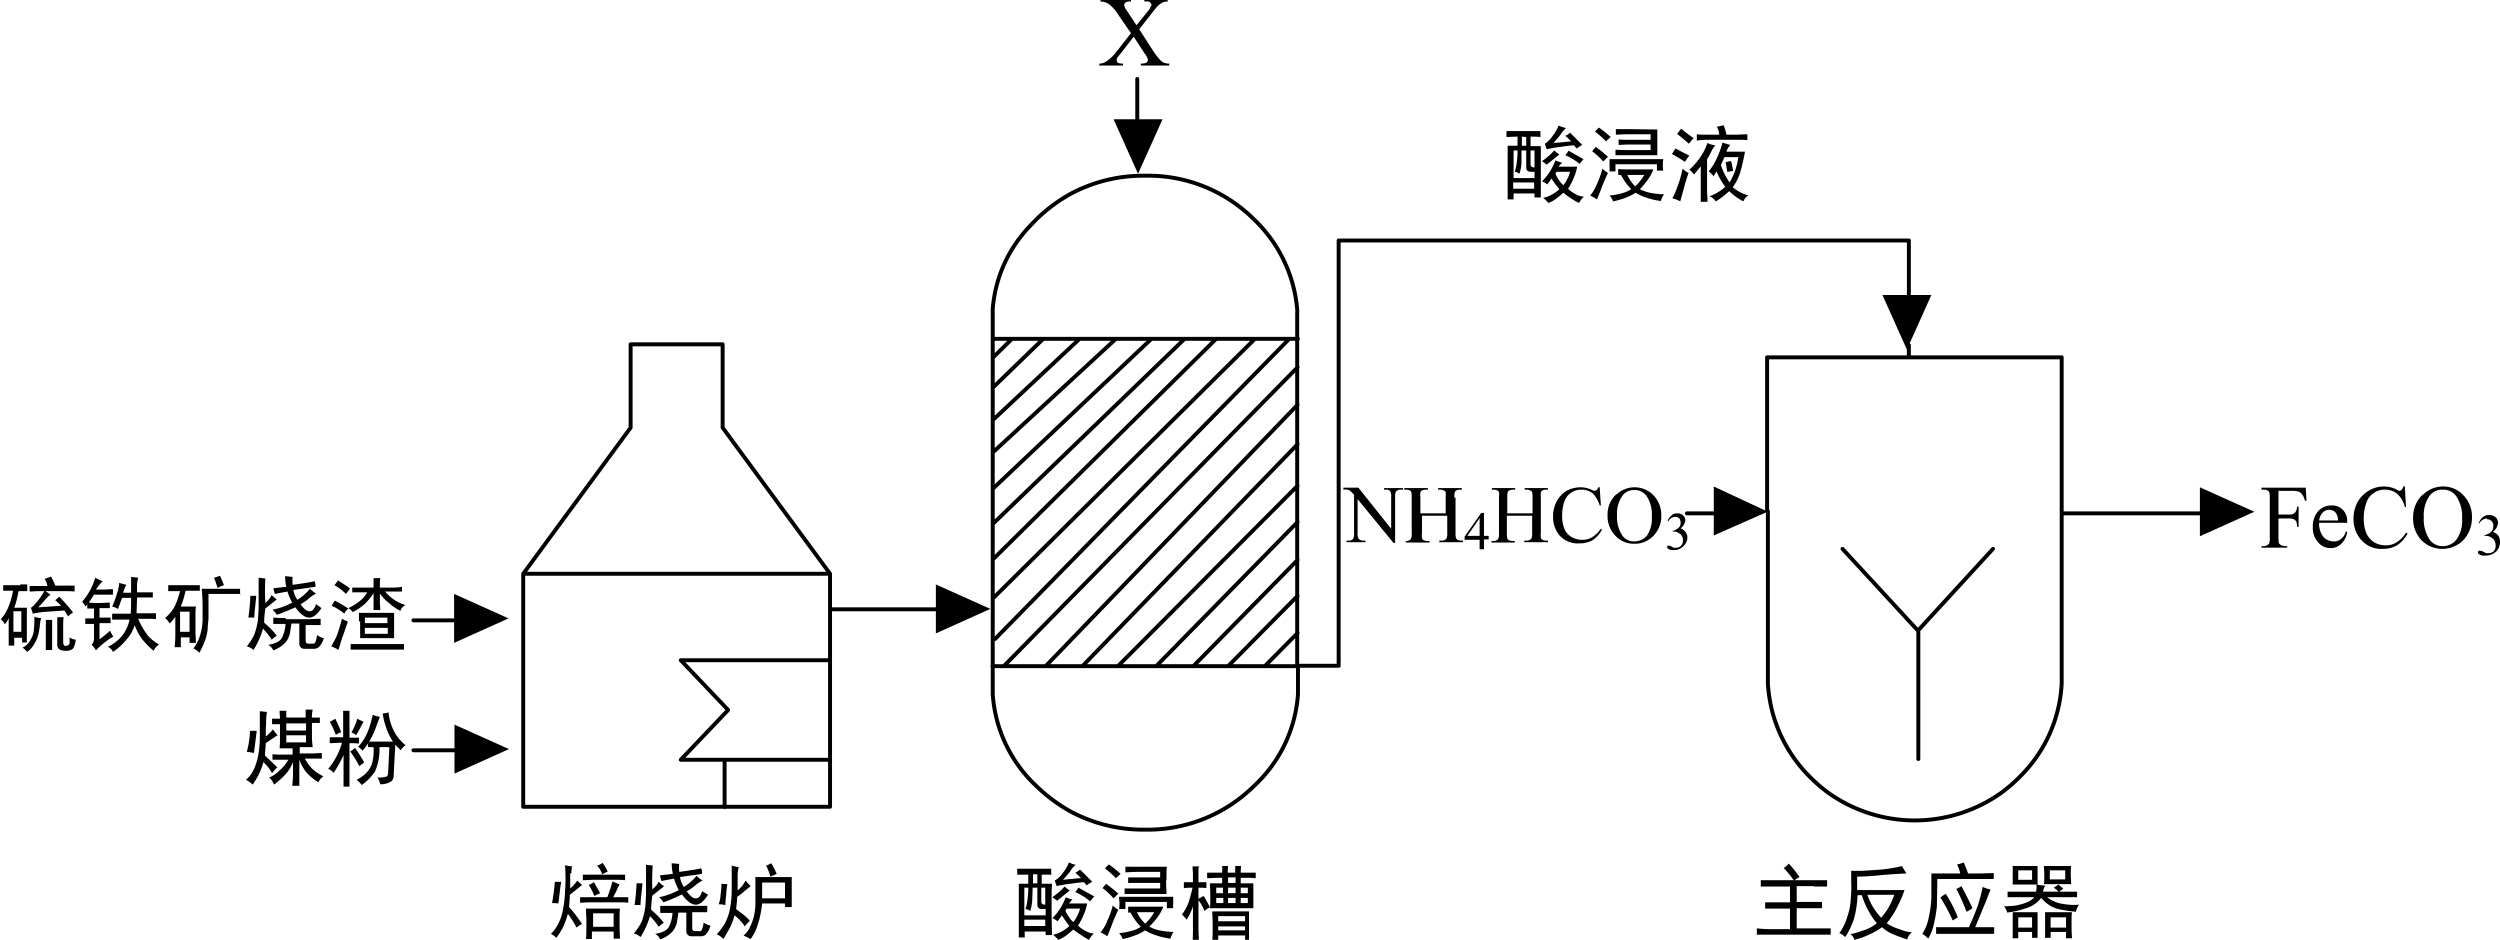 <svg xmlns="http://www.w3.org/2000/svg" viewBox="0 0 316.55 119"><defs><style>.cls-1{fill:none;stroke:#000;stroke-linecap:round;stroke-linejoin:round;stroke-width:0.5px;}</style></defs><g id="图层_2" data-name="图层 2"><g id="图层_1-2" data-name="图层 1"><g id="Layer0_3_FILL" data-name="Layer0 3 FILL"><path d="M314.9,65.75a.77.77,0,0,1,.8.85,1.06,1.06,0,0,1-.1.5,1.38,1.38,0,0,1-.45.45,2.06,2.06,0,0,1-.55.2v.1h.1a1.42,1.42,0,0,1,.55.1,1.74,1.74,0,0,1,.45.3,1.29,1.29,0,0,1,.2.3,1.42,1.42,0,0,1,.1.55,1,1,0,0,1-.25.7,1,1,0,0,1-.65.25h-.3a1.26,1.26,0,0,0-.3-.15,1.53,1.53,0,0,1-.25-.15h-.2a.3.3,0,0,0-.2,0,.28.28,0,0,0-.1.2c0,.1.07.18.2.25a1,1,0,0,0,.65.15,2,2,0,0,0,1.55-.6,1.77,1.77,0,0,0,.4-1.15,1.35,1.35,0,0,0-.2-.75,1.39,1.39,0,0,0-.7-.5,1.66,1.66,0,0,0,.65-1.15,1.1,1.1,0,0,0-.2-.6,1.28,1.28,0,0,0-1.75-.1,1.86,1.86,0,0,0-.5.75l.1,0a1.14,1.14,0,0,1,.95-.6m-17.7.4a2,2,0,0,0-.55-1.5,1.88,1.88,0,0,0-1.4-.55,2.2,2.2,0,0,0-1.7.7,2.87,2.87,0,0,0-.7,2,2.73,2.73,0,0,0,.7,2,2,2,0,0,0,1.55.7,1.82,1.82,0,0,0,1.4-.6,2.56,2.56,0,0,0,.7-1.4l-.15-.15a1.77,1.77,0,0,1-.65,1,1.26,1.26,0,0,1-.85.3A1.81,1.81,0,0,1,294.2,68a2.67,2.67,0,0,1-.55-1.8h3.55m-3.55-.3a1.79,1.79,0,0,1,.45-1,1.11,1.11,0,0,1,.8-.35,1.33,1.33,0,0,1,.6.15,1,1,0,0,1,.4.5,2,2,0,0,1,.15.7h-2.4M306.8,62.6a3.85,3.85,0,0,0-1.25,2.95,4,4,0,0,0,1.05,2.85,3.74,3.74,0,0,0,5.3,0A4.14,4.14,0,0,0,313,65.5a3.82,3.82,0,0,0-1.05-2.75,3.41,3.41,0,0,0-2.55-1.15,3.55,3.55,0,0,0-2.55,1m2.45-.6a2,2,0,0,1,1.65.75,4.57,4.57,0,0,1,.8,2.9,4.12,4.12,0,0,1-.7,2.65,2.17,2.17,0,0,1-1.75.85,2,2,0,0,1-1.65-.8,4.69,4.69,0,0,1-.75-2.85,4.35,4.35,0,0,1,.75-2.75,2,2,0,0,1,1.65-.75m-5.8.5a3.19,3.19,0,0,1,1,1.7h.15l-.15-2.6h-.2a.73.73,0,0,1-.2.4.43.43,0,0,1-.3.15.58.58,0,0,1-.3-.15,3.59,3.59,0,0,0-1.65-.4,3.64,3.64,0,0,0-1.95.55,3.91,3.91,0,0,0-1.4,1.45,4.46,4.46,0,0,0-.5,2.1,4,4,0,0,0,.8,2.45,3.39,3.39,0,0,0,2.9,1.35,3.44,3.44,0,0,0,1.8-.45,4,4,0,0,0,1.35-1.5l-.2-.1a3.67,3.67,0,0,1-1.25,1.25,2.41,2.41,0,0,1-1.3.35,2.76,2.76,0,0,1-1.5-.4,2.6,2.6,0,0,1-1-1.2,4.68,4.68,0,0,1-.3-1.75,5.62,5.62,0,0,1,.35-2.1,2.32,2.32,0,0,1,.95-1.2,2.35,2.35,0,0,1,1.35-.4,2.48,2.48,0,0,1,1.55.5m-17.15-.7V62h.25a1.06,1.06,0,0,1,.5.1.47.47,0,0,1,.25.25,3.88,3.88,0,0,1,.05.75V68a2,2,0,0,1-.1.85.87.87,0,0,1-.7.3h-.25v.2h3.25v-.2h-.3a1,1,0,0,1-.5-.15.47.47,0,0,1-.25-.25,3.45,3.45,0,0,1-.05-.75V65.65h1.35a1.33,1.33,0,0,1,.6.1.72.72,0,0,1,.3.3,1.49,1.49,0,0,1,.1.65h.2V64.15h-.2a1.09,1.09,0,0,1-.3.8,1,1,0,0,1-.7.2h-1.35v-3h1.65a2.93,2.93,0,0,1,.9.1,1.06,1.06,0,0,1,.45.35,2.33,2.33,0,0,1,.35.8h.2l-.1-1.65h-5.6M32.5,92.55a6.7,6.7,0,0,0-.85,0,11.09,11.09,0,0,1-.4,2.65,5.63,5.63,0,0,1,.9.15c.07-.47.18-1.38.35-2.75m10,.45a7.61,7.61,0,0,1,.7-.35A17.26,17.26,0,0,0,42.45,91a6.23,6.23,0,0,1-.7.4A9,9,0,0,1,42.5,93m-7.35.1q-.3-.34-.6-.75a3.84,3.84,0,0,1-.9.9c0-.5,0-1,.05-1.65a8.13,8.13,0,0,1,.1-1.45l-.9-.1v3.2a12.41,12.41,0,0,1-.2,2.35,7.66,7.66,0,0,1-.55,1.8,4.31,4.31,0,0,1-1,1.35,3.4,3.4,0,0,1,.85.6,14.25,14.25,0,0,0,.75-1.25,9.56,9.56,0,0,0,.6-1.6,5.3,5.3,0,0,1,1.1,1.4,7.64,7.64,0,0,1,.65-.75c-.43-.43-1-.93-1.55-1.5,0-.33.07-.85.1-1.55.67-.47,1.17-.8,1.5-1M36.25,90H35.4c0,.33.05.67.05,1-.33,0-.65,0-1,0v.7c.33,0,.65,0,1,0v1.6c0,.53,0,1-.05,1.45h1.65v.8h-1.2c-.47,0-.92,0-1.35-.05v.7h2a4.67,4.67,0,0,1-1.1,1.35,3.92,3.92,0,0,1-1.3.9,2.36,2.36,0,0,1,.6.9,10.84,10.84,0,0,0,1.45-1.3,5.23,5.23,0,0,0,.95-1.55V97.8a12.45,12.45,0,0,1-.1,1.7h.9V96.2a6.17,6.17,0,0,0,.85,1.55,7.06,7.06,0,0,0,1.55,1.3,2.14,2.14,0,0,1,.65-.75,6.08,6.08,0,0,1-1.35-.9,5.23,5.23,0,0,1-1-1.35h2.15v-.7c-.4,0-.9.05-1.5.05h-1.3v-.8H39.6a9.17,9.17,0,0,1-.1-1.45v-1.6a8.65,8.65,0,0,1,1,0v-.7a9.68,9.68,0,0,1-1,0,3.37,3.37,0,0,1,.1-1h-.9v1H36.25V90m2.5,1.6v.9h-2.5v-.9h2.5m0,1.5V94h-2.5v-.9h2.5m6.7,1.1V93.4c-.53,0-.93,0-1.2,0v-3.4h-.8c0,.53,0,.88,0,1v2.35h-.35c-.4,0-.85,0-1.35,0v.75c.5,0,1-.05,1.35-.05h.2a8.61,8.61,0,0,1-.65,1.65,8,8,0,0,1-1.1,1.65,1.88,1.88,0,0,1,.7.5,14.58,14.58,0,0,0,1.25-2.25V98.2c0,.2,0,.67,0,1.4h.75V94.1c.3,0,.7,0,1.2.05m.65,2.35c-.37-.63-.75-1.23-1.15-1.8a2.77,2.77,0,0,1-.6.45A15.11,15.11,0,0,1,45.5,97l.6-.45m-1.6-3.8a1.87,1.87,0,0,1,.6.35l.5-.9a5.28,5.28,0,0,1,.45-.8,8.5,8.5,0,0,1-.8-.4,9,9,0,0,1-.75,1.75m3.55-2a2.53,2.53,0,0,1-.85-.25c-.13.57-.27,1.07-.4,1.5a7.64,7.64,0,0,1-.6,1.4,5.45,5.45,0,0,1-.85,1.15,2.74,2.74,0,0,1,.55.5,7.85,7.85,0,0,0,.7-.9v.45h.7a6.1,6.1,0,0,1-.25,2.25,3.68,3.68,0,0,1-.85,1.2,6.17,6.17,0,0,1-1.05.7,2.83,2.83,0,0,1,.65.65,6.46,6.46,0,0,0,1.7-1.75,7.08,7.08,0,0,0,.55-3.05H49.3l-.15,3.15q0,.56-.3.6a3.37,3.37,0,0,1-1.05.1,2.73,2.73,0,0,1,.35.85,2.43,2.43,0,0,0,1.45-.4,1.17,1.17,0,0,0,.25-.85l.2-3.75.7.7a2.13,2.13,0,0,1,.6-.65A5.38,5.38,0,0,1,49.8,92.4a6.49,6.49,0,0,1-.6-2.2,3.3,3.3,0,0,1-.75.15,10.3,10.3,0,0,0,.45,1.8,7.72,7.72,0,0,0,.85,1.75h-3a10.31,10.31,0,0,0,.85-1.8c.2-.57.37-1,.5-1.35m9.45,1v6.2l6.9-3.1-6.9-3.1m34.55,20.2a5.11,5.11,0,0,1-.75-.05,9.43,9.43,0,0,1-.1,1.3,4.28,4.28,0,0,1-.25,1.3,3.71,3.71,0,0,1,.85.1,9.43,9.43,0,0,1,.1-1.3,10.64,10.64,0,0,1,.15-1.35m1.45-2.15a5.11,5.11,0,0,1-.9-.2q0,1.7,0,3a12.88,12.88,0,0,1-.2,2.35,6.81,6.81,0,0,1-.6,1.85,7.17,7.17,0,0,1-1.1,1.5,2.47,2.47,0,0,1,.85.6l.75-1.3A6.92,6.92,0,0,0,93,115.9a4.49,4.49,0,0,1,.75.7,3.37,3.37,0,0,1,.55.7,4.55,4.55,0,0,1,.65-.7,6.16,6.16,0,0,0-.9-.85l-.85-.65c.07-.5.12-1,.15-1.55a6.32,6.32,0,0,0,.9-.7l.8-.65c-.2-.2-.42-.43-.65-.7a4,4,0,0,1-1,1.25c0-.53,0-1.08,0-1.65a4.83,4.83,0,0,1,.15-1.35m4,1.25.8-.35c-.23-.5-.47-1-.7-1.35a2.56,2.56,0,0,1-.65.3,6.78,6.78,0,0,1,.55,1.4m2.7,3.9c0-.33,0-.7,0-1.1v-1.2c0-.5,0-1,0-1.55h-4.6c0,.63,0,1.25,0,1.85s0,1.13,0,1.6-.08.88-.15,1.35a7,7,0,0,1-.5,1.45,2.91,2.91,0,0,1-.85,1.15q.55.26.9.45a7.38,7.38,0,0,0,.7-1.25c.13-.37.27-.78.4-1.25a13.82,13.82,0,0,0,.35-2h2.9v.45h.85m-3.75-1.1v-2h2.9v2H96.5m-25.45-2.1a6.22,6.22,0,0,1-.8,0,23.13,23.13,0,0,1-.35,2.7c.23,0,.5,0,.8.05.07-.53.13-1.08.2-1.65s.12-.88.15-1m1.3-1.2a3.36,3.36,0,0,1,.1-.85,3.62,3.62,0,0,1-.9-.15c.07,1.17.08,2.23,0,3.2a14.1,14.1,0,0,1-.25,2.35,6.58,6.58,0,0,1-.55,1.75,4.92,4.92,0,0,1-1,1.4,2.54,2.54,0,0,1,.7.5,13.61,13.61,0,0,0,.8-1.25,10.41,10.41,0,0,0,.65-1.8,12.23,12.23,0,0,1,1.1,1.75,2.75,2.75,0,0,1,.7-.45,16.64,16.64,0,0,0-1.65-2.15c.07-.7.1-1.22.1-1.55.73-.57,1.25-1,1.55-1.25a6.91,6.91,0,0,1-.6-.55,4.88,4.88,0,0,1-.9,1c0-1,0-1.63,0-1.9m6.3,8.3c0-.37-.05-1-.05-2s0-1.58.05-1.85h-4.3c0,.5.05,1.13.05,1.9s0,1.42-.05,1.95h.75v-.95h2.75v.9h.8m-3.55-3.2h2.75v1.7H75.1v-1.7m.15-2.2a5.18,5.18,0,0,1,.75-.35l-.8-1.4a2.46,2.46,0,0,1-.65.35,7,7,0,0,1,.7,1.4m.35-3.85a3,3,0,0,1,.65,1.1l.7-.35a8.86,8.86,0,0,0-.65-1.1,1.71,1.71,0,0,1-.7.35m3.55,1.15c-.4,0-.85,0-1.35,0H75.25c-.5,0-1,0-1.45,0v.7c.53,0,1-.05,1.45-.05H77.7c.57,0,1,0,1.45.05v-.7m-.7,1.25-.9-.4a16.34,16.34,0,0,1-.65,2H74.75c-.5,0-.93,0-1.3,0v.7c.37,0,.78-.05,1.25-.05H78c.5,0,1,0,1.55.05v-.7c-.5,0-1,0-1.55,0h-.35l.5-1a1.31,1.31,0,0,1,.3-.55m5.15,2.75v.8h1.55a4.45,4.45,0,0,1-.4,1.65q-.3.75-1.8,1a1.44,1.44,0,0,1,.65.7,4.12,4.12,0,0,0,1.55-1,2.78,2.78,0,0,0,.55-1.1c.07-.4.13-.83.2-1.3h1v2.35a.63.63,0,0,0,.7.65h1.15a1,1,0,0,0,.6-.2,2.46,2.46,0,0,0,.6-1.15,1.86,1.86,0,0,1-.85-.4c-.1.73-.25,1.1-.45,1.1h-.6c-.27,0-.4-.1-.4-.4v-2h1.9v-.8c-.43,0-.93,0-1.5,0h-2.9c-.57,0-1.08,0-1.55,0m-2.25-2.85a6.9,6.9,0,0,0-.75,0,26.31,26.31,0,0,1-.25,2.75,6.9,6.9,0,0,1,.75,0c0-.47.12-1.38.25-2.75m2.7.35a5.72,5.72,0,0,1-.65-.55,3,3,0,0,1-.8.95,23.75,23.75,0,0,1,.05-3l-.85-.1v3a23.68,23.68,0,0,1-.1,2.4,8.77,8.77,0,0,1-.45,1.8,7.33,7.33,0,0,1-1,1.5,1.86,1.86,0,0,1,.85.45A10.32,10.32,0,0,0,82.3,116a8,8,0,0,1,1.1,1.35,3.05,3.05,0,0,1,.65-.5,10.29,10.29,0,0,0-1.6-1.65q0-.8.15-1.8l1.45-1.15m2-2.85-1-.1q0,.65.15,1.35c-.63.07-1.18.13-1.65.2l.2.7,1.6-.3a6.81,6.81,0,0,0,.6,1.45,8.54,8.54,0,0,1-2.5.9,2.18,2.18,0,0,1,.55.65c.6-.2,1.38-.52,2.35-1,.63.87,1.22,1.3,1.75,1.3s1-.42,1.55-1.25a7.34,7.34,0,0,0-.75-.45c-.17.6-.43.9-.8.9s-.72-.3-1.15-.9a5.63,5.63,0,0,0,1.15-.8,4.3,4.3,0,0,1,.85-.55,4.92,4.92,0,0,1-.75-.6,6.6,6.6,0,0,1-1.6,1.4,3,3,0,0,1-.5-1.25l2.8-.4a2.11,2.11,0,0,0-.1-.7c-.6.13-1.53.28-2.8.45a6.13,6.13,0,0,1,0-1.05M19.75,78.4v-.75c-.37,0-.77,0-1.2,0H17.3c0-.7.05-1.37.05-2,1,0,1.63,0,2,0V75c-.37,0-1,0-2,0V74a4.36,4.36,0,0,1,.15-.85l-.9-.1v2h-1a3.76,3.76,0,0,1,.4-1c-.3-.07-.6-.15-.9-.25a6.21,6.21,0,0,1-.3,1.4,12.06,12.06,0,0,1-.6,1.6,3.09,3.09,0,0,1,.75.3l.5-1.4H16.6c0,.67,0,1.33-.05,2H14.2v.75c.43,0,1.17,0,2.2,0a4.79,4.79,0,0,1-.9,2,5.09,5.09,0,0,1-1.85,1.45,1.22,1.22,0,0,1,.65.65A7.68,7.68,0,0,0,16,81a4.74,4.74,0,0,0,1.05-1.85,7.22,7.22,0,0,0,.85,1.65,9.71,9.71,0,0,0,1.55,1.6,1.86,1.86,0,0,1,.7-.8,4.87,4.87,0,0,1-1.4-1.1,8.7,8.7,0,0,1-1.25-2.15h1.05c.43,0,.83,0,1.2.05M6.6,78.5H5.8a5.11,5.11,0,0,1,0,.75V81c0,.33,0,.77,0,1.3h.8c0-.5,0-.93,0-1.3V79.5c0-.3,0-.63,0-1m1.45-.35h-.8c0,.43,0,.82,0,1.15v2.3a.72.72,0,0,0,.3.65,1.81,1.81,0,0,0,.8.15,1.3,1.3,0,0,0,.8-.2q.3-.2.45-1.2a1.59,1.59,0,0,1-.8-.3,4.3,4.3,0,0,1,0,.8.46.46,0,0,1-.3.25.45.45,0,0,1-.35,0C8,81.63,8,81.4,8,81V79.2c0-.23,0-.58.05-1M13,73.6a7.53,7.53,0,0,1-.95-.45,7.14,7.14,0,0,1-.65,1.6,9.06,9.06,0,0,1-1,1.45,5.86,5.86,0,0,1,.45.6l.2-.3v.55c.4,0,.68,0,.85,0v1.25c-.33,0-.7,0-1.1,0V79c.4,0,.77,0,1.1,0v2a1.25,1.25,0,0,1-.3.65,2.55,2.55,0,0,1,.55.7,8.42,8.42,0,0,1,1.1-1,9.91,9.91,0,0,1,1.1-.75,3,3,0,0,1-.4-.75,16,16,0,0,1-1.35,1.1V78.9c.47,0,.93,0,1.4,0V78.2c-.47,0-.93,0-1.4,0V77c.47,0,.9,0,1.3,0v-.7c-.4,0-.85.05-1.35.05s-.9,0-1.3-.05l.65-1H13.1c.3,0,.7,0,1.2,0V74.6c-.5,0-.9.05-1.2.05h-.95A5,5,0,0,1,13,73.6M2.85,82a3,3,0,0,1,.6.55,3.39,3.39,0,0,0,1-1.2,4.26,4.26,0,0,0,.45-1.2c.07-.37.12-.7.15-1a7,7,0,0,1,.15-.9,2.41,2.41,0,0,1-.85-.15,13.35,13.35,0,0,1-.1,2,3.33,3.33,0,0,1-.5,1.1,2,2,0,0,1-.9.8m.9-7.85v.75c.37,0,.77-.05,1.2-.05H5.6a7.84,7.84,0,0,1-.95,1.4c-.37.43-.62.67-.75.7a4.18,4.18,0,0,1,.25.75c.3-.07.7-.13,1.2-.2l2.8-.2a5.22,5.22,0,0,1,.45.75,4.54,4.54,0,0,1,.65-.5,23.19,23.19,0,0,0-1.75-2L7,76c.2.17.45.4.75.7l-2.9.2c.37-.4.67-.73.9-1a3.21,3.21,0,0,1,.65-.6l-.35-.25a1.17,1.17,0,0,0-.35-.2H8c.6,0,1.08,0,1.45.05v-.75c-.47,0-1,0-1.45,0h-1a7,7,0,0,0-.55-1.15l-.8.3A2,2,0,0,1,6,74.2H5c-.4,0-.8,0-1.2,0m-1.2-.1H1.4c-.37,0-.72,0-1,0v.7c.4,0,.82,0,1.25,0a9,9,0,0,1-.55,1.95,4.87,4.87,0,0,1-1,1.65,1.94,1.94,0,0,1,.5.65,2.23,2.23,0,0,0,.5-.8v3.5h.7v-1h1v.6H3.4c0-.53,0-1,0-1.3v-1.8c0-.37,0-.8,0-1.3H1.8a8.32,8.32,0,0,0,.35-1.15c.1-.43.17-.75.2-.95.37,0,.73,0,1.1,0V74c-.3,0-.6,0-.9,0M1.7,77.4h1V80H1.7V77.4m62.7.9-6.9-3.1v6.2l6.9-3.1M45.55,81.55c-.3,0-.68,0-1.15,0v.7c.47,0,.85,0,1.15,0H50c.23,0,.62,0,1.15,0v-.7c-.53,0-.92,0-1.15,0h-4.4m0-2.9V79.8c0,.27,0,.58,0,1H49.9c0-.47,0-.83,0-1.1v-1c0-.43,0-.8,0-1.1H45.45c0,.47,0,.83,0,1.1m.7-.5h2.9v.7H46.2v-.7m2.9,1.3v.75H46.2v-.75h2.9m1.8-5.2a5.63,5.63,0,0,1-1,.1h-1.8v-.3c0-.23,0-.53.05-.9h-.85c0,.43,0,.73,0,.9v.3H45.75c-.33,0-.72,0-1.15,0V75c.43,0,.8,0,1.1,0h.8a3.84,3.84,0,0,1-1,1.15A6.91,6.91,0,0,1,44.1,77a1.61,1.61,0,0,1,.55.5,6.62,6.62,0,0,0,1.5-1,6.88,6.88,0,0,0,1.15-1.4v1.15c0,.27,0,.6,0,1h.85c0-.43-.05-.77-.05-1v-1.1a5.63,5.63,0,0,0,1.15,1.2,6.34,6.34,0,0,0,1.45,1,1.33,1.33,0,0,1,.65-.75,4.46,4.46,0,0,1-1.5-.7,6.49,6.49,0,0,1-1.1-1h1.15c.3,0,.65,0,1,0v-.75m-7.35,6,.5-1.45a5.53,5.53,0,0,1-.75-.35c-.23.87-.43,1.53-.6,2s-.45.93-.75,1.5a3.79,3.79,0,0,1,.9.45c.13-.4.25-.78.35-1.15s.25-.7.35-1m-7.4-1.9c-.57,0-1.08,0-1.55-.05v.8h1.55a4.45,4.45,0,0,1-.4,1.65q-.3.75-1.8,1a1.44,1.44,0,0,1,.65.7,4.12,4.12,0,0,0,1.55-1,2.78,2.78,0,0,0,.55-1.1c.07-.4.13-.83.2-1.3h1V81.5a.63.63,0,0,0,.7.65h1.15a1,1,0,0,0,.6-.2A2.46,2.46,0,0,0,41,80.8a1.86,1.86,0,0,1-.85-.4c-.1.73-.25,1.1-.45,1.1h-.6c-.27,0-.4-.1-.4-.4V79.15h1.9v-.8c-.43,0-.93.05-1.5.05h-2.9m6.2-2.35a4.42,4.42,0,0,0-.4.65,7.44,7.44,0,0,1,1.6,1,1.94,1.94,0,0,1,.5-.65,17.53,17.53,0,0,0-1.7-1M40,75.15a4.92,4.92,0,0,1-.75-.6,6.6,6.6,0,0,1-1.6,1.4,3,3,0,0,1-.5-1.25l2.8-.4a2.11,2.11,0,0,0-.1-.7c-.6.13-1.53.28-2.8.45a6.13,6.13,0,0,1,0-1l-.95-.1q0,.64.15,1.35c-.63.07-1.18.13-1.65.2l.2.7,1.6-.3A6.81,6.81,0,0,0,37,76.3a8.54,8.54,0,0,1-2.5.9,2.18,2.18,0,0,1,.55.65c.6-.2,1.38-.52,2.35-.95.63.87,1.22,1.3,1.75,1.3S40.2,77.78,40.7,77A7.34,7.34,0,0,0,40,76.5c-.17.6-.43.9-.8.9s-.72-.3-1.15-.9a5.63,5.63,0,0,0,1.15-.8,4.3,4.3,0,0,1,.85-.55m4.25-.65q-.3-.25-1.5-1l-.45.6a6.2,6.2,0,0,1,1.45,1.1c.17-.2.33-.42.5-.65m-19,.3v-.75c-.5,0-.92,0-1.25,0h-1.6c-.33,0-.72,0-1.15,0v.75c.43,0,.93,0,1.5,0a11.65,11.65,0,0,1-.55,1.65,4.76,4.76,0,0,1-1.35,1.75,3.13,3.13,0,0,1,.6.7c.27-.3.5-.58.7-.85v2.4a12.86,12.86,0,0,1-.1,1.45h.8V80.7H24v.7h.8c0-.57-.05-1.05-.05-1.45v-1.9c0-.37,0-.78.05-1.25h-1.9a14.3,14.3,0,0,0,.6-2H24c.37,0,.78,0,1.25,0m-2.4,2.65H24V80H22.8V77.45m5.55-3.35a8.73,8.73,0,0,0-.5-1.2,5.07,5.07,0,0,1-.75.25c.17.43.32.87.45,1.3a4.58,4.58,0,0,1,.8-.35m5.25,2.15a23.75,23.75,0,0,1,0-3l-.85-.1v3a23.68,23.68,0,0,1-.1,2.4,8.77,8.77,0,0,1-.45,1.8,7.33,7.33,0,0,1-.95,1.5,1.86,1.86,0,0,1,.85.45A10.32,10.32,0,0,0,33.3,79.6,8,8,0,0,1,34.4,81a3.05,3.05,0,0,1,.65-.5,10.29,10.29,0,0,0-1.6-1.65q0-.8.15-1.8l1.45-1.15a5.72,5.72,0,0,1-.65-.55,3,3,0,0,1-.8,1m-3.2-1v-.8c-.67,0-1.15,0-1.45,0h-3.4c.07.9.1,1.62.1,2.15s0,1.12,0,1.85a7.26,7.26,0,0,1-.35,2,5.27,5.27,0,0,1-.8,1.55,3.47,3.47,0,0,1,.75.55A11.51,11.51,0,0,0,26,81a6.21,6.21,0,0,0,.3-1.4c0-.4.07-.82.1-1.25V75.2H29c.5,0,1,0,1.45,0m2,.25a6.9,6.9,0,0,0-.75,0,26.31,26.31,0,0,1-.25,2.75,6.9,6.9,0,0,1,.75,0c0-.47.12-1.38.25-2.75m217.3,39.55c-.4-.9-.87-1.83-1.4-2.8a2.46,2.46,0,0,1-.65.35,21.88,21.88,0,0,1,1.3,2.9,4.66,4.66,0,0,0,.75-.45m7.55,3v.75h.7c0-.43,0-1,0-1.6s0-1.18,0-1.65h-3.15v3.3h.7V118h1.75m0-1.85v1.3h-1.75v-1.3h1.75m2.35,1.85h1.95v.8h.75c0-.3-.05-.83-.05-1.6s0-1.37.05-1.7h-3.4c0,.5,0,1,0,1.55s0,1.1,0,1.7h.7V118m1.95-1.85v1.3h-1.95v-1.3h1.95m-3.6-4.2c0-.4,0-.78,0-1.15s0-.82,0-1.15h-3.15V112h3.15m-.7-1.75v1.15h-1.75V110.2h1.75m5.7,3.4v-.7c-.5,0-1,0-1.65,0h-.6a5.05,5.05,0,0,1,.5-.35c-.2-.2-.4-.38-.6-.55l-.6.4a3.78,3.78,0,0,1,.6.5H258.7a1.18,1.18,0,0,1,.3-.75,10.3,10.3,0,0,1-1.15-.15,2.51,2.51,0,0,1-.05.9h-2l-1.6,0v.7l1.6,0h1.8a2.84,2.84,0,0,1-1.05.7,10,10,0,0,1-1.25.35,11.21,11.21,0,0,1-1.55.1,1.83,1.83,0,0,1,.4.8,12.22,12.22,0,0,0,2.4-.55,3.75,3.75,0,0,0,1.9-1.3,5.2,5.2,0,0,0,1.35,1.1,4.28,4.28,0,0,0,1.3.4c.5.1,1.08.18,1.75.25a2.29,2.29,0,0,1,.4-.9,7.43,7.43,0,0,1-2.05-.1,4.19,4.19,0,0,1-2-.85h2.05c.63,0,1.18,0,1.65,0m-.65-1.65c0-.43-.05-.83-.05-1.2s0-.77.05-1.1H258.8c0,.33.05.7.05,1.1s0,.77-.05,1.2h3.45m-.75-.6h-1.95V110.2h1.95v1.15m-34.35.15a8.28,8.28,0,0,1,.7-.45,14,14,0,0,0-1.35-1.7,2.75,2.75,0,0,1-.65.55,12.72,12.72,0,0,1,1.3,1.6m2.55.75c.43,0,1,0,1.65,0v-.8c-.67,0-1.22,0-1.65,0h-5c-.57,0-1.15,0-1.75,0v.8c.57,0,1.13,0,1.7,0h2v2h-1.6c-.4,0-.92,0-1.55,0v.8c.6,0,1.12,0,1.55,0h1.6v2.6h-2.4a17.39,17.39,0,0,1-1.8-.1v.8h7.6c.5,0,1.08,0,1.75,0v-.8c-.67,0-1.25,0-1.75,0h-2.55V115h1.65c.43,0,1,0,1.55,0v-.8c-.6,0-1.12,0-1.55,0h-1.65v-2h2.15m15.5,5.2v.85c.67,0,1.23,0,1.7,0h4.35c.4,0,.83,0,1.3,0v-.85c-.47,0-.9,0-1.3,0H250.1c.6-1.43,1-2.43,1.25-3s.43-1.15.7-1.75a5.24,5.24,0,0,1-1-.35,20.23,20.23,0,0,1-.65,2.45c-.33.9-.7,1.78-1.1,2.65h-2.4c-.5,0-1.07,0-1.7,0m-4.3-7.75a20.89,20.89,0,0,1-2.65.45l-2.2.15a15.13,15.13,0,0,1-1.65,0v1.45a13.72,13.72,0,0,1-.05,2,8.09,8.09,0,0,1-.45,2.4,6.86,6.86,0,0,1-1,2.05,3,3,0,0,1,.75.5,10.17,10.17,0,0,0,1.1-2.3,12.94,12.94,0,0,0,.45-3h.55a9.71,9.71,0,0,0,.85,2,8.44,8.44,0,0,0,1.05,1.55,5.23,5.23,0,0,1-1.4.8,20.09,20.09,0,0,1-1.95.6,1.14,1.14,0,0,1,.5.7,9.19,9.19,0,0,0,1.95-.7,7.81,7.81,0,0,0,1.55-.9,4.93,4.93,0,0,0,1.65,1c.6.23,1.12.42,1.55.55a1.46,1.46,0,0,1,.6-.9,5.3,5.3,0,0,1-1.6-.4,5.85,5.85,0,0,1-1.6-.75,10.48,10.48,0,0,0,1.4-2.2,13.09,13.09,0,0,0,.85-2h-6V111a30.66,30.66,0,0,0,3.1-.2c1.23-.1,2.28-.17,3.15-.2-.2-.3-.38-.6-.55-.9m-1,3.6a8.39,8.39,0,0,1-1.65,2.9,7.58,7.58,0,0,1-1.75-2.9H240m6.35-.1a3.19,3.19,0,0,0-.65.45,22,22,0,0,1,1.55,2.9l.65-.4a16.7,16.7,0,0,0-1.55-3m-1.8-2.55v3a13.14,13.14,0,0,1-.35,2.65,5.75,5.75,0,0,1-.8,2,2.83,2.83,0,0,1,.75.6,6.15,6.15,0,0,0,.75-2,17,17,0,0,0,.35-2.1c0-.7.05-1.85.05-3.45h5.35c.57,0,1.17,0,1.8,0v-.75c-.63,0-1.23.05-1.8.05h-1.45c-.17-.47-.35-.93-.55-1.4a3,3,0,0,1-.85.25,4.39,4.39,0,0,1,.4,1.15H244.5m-111.25,3,.6.45,1.6-1.3a3.67,3.67,0,0,1-.65-.5,8.69,8.69,0,0,1-1.55,1.35m-.15-3V110c-.43,0-1.15,0-2.15,0s-1.72,0-2.15,0v.75c.4,0,.87,0,1.4,0v1.15H129v6.8h.75v-.75h2.65v.45h.8c0-1-.05-2.07-.05-3.3s0-2.33.05-3.2h-1.3v-1.15c.37,0,.78,0,1.25,0m-1.8,0v1.1h-.55v-1.15l.55,0m-.55,1.7h.55v2.1c0,.4.18.6.55.6h.5v.8H129.7v-3.5h.5a9,9,0,0,1-.1,1.5,5.13,5.13,0,0,1-.25,1.2,1.54,1.54,0,0,1,.6.25,6,6,0,0,0,.25-1.3c0-.4.05-1,.05-1.65m1.1,0h.5v2.15c-.33,0-.5-.1-.5-.4V112.4m-2.15,4.85v-.8h2.65v.8H129.7m8.35-3.15.5-.6-2-1.1a3.24,3.24,0,0,1-.4.55,7.75,7.75,0,0,1,1.85,1.15m-2.4,0,.2-.2-.2-.05a3.64,3.64,0,0,1-.65-.25,8.14,8.14,0,0,1-.6,1.25,6.32,6.32,0,0,1-1.1,1.4,2.59,2.59,0,0,1,.65.4,6,6,0,0,0,.55-.75c.3.47.62.92.95,1.35a4.54,4.54,0,0,1-.8.6,3.85,3.85,0,0,1-1.25.5,6.65,6.65,0,0,1,.65.65,3.6,3.6,0,0,0,1-.55c.2-.16.4-.32.6-.5l.3-.25a10.14,10.14,0,0,0,1,.7,6.11,6.11,0,0,0,1,.6,2.66,2.66,0,0,1,.6-.8,2.46,2.46,0,0,1-1.1-.35,3.87,3.87,0,0,1-.9-.65,8.68,8.68,0,0,0,.75-1.45,5.85,5.85,0,0,0,.4-1.35h-2.3l.25-.3m.3,2.65q-.15-.14-.3-.3a3.12,3.12,0,0,1-.25-.35,4.07,4.07,0,0,1-.45-.8l.15-.25h1.7a3.35,3.35,0,0,1-.35.9,3.09,3.09,0,0,1-.5.8m5.1-3,.6-.6c-.53-.47-1.05-.88-1.55-1.25-.13.17-.28.35-.45.55a8.94,8.94,0,0,1,1.4,1.3m.6,1.45a3.37,3.37,0,0,1-.7-.55,10.62,10.62,0,0,1-.7,1.95,4.81,4.81,0,0,1-.85,1.45,6.38,6.38,0,0,1,.85.5q.25-.55.6-1.5c.23-.6.5-1.22.8-1.85m-.3-4c.17-.17.37-.35.6-.55a15.68,15.68,0,0,0-1.5-1.2l-.5.5a12.39,12.39,0,0,1,1.4,1.25m-5.7-1.9-.25-.1a5.21,5.21,0,0,1-.75,1.3,3.3,3.3,0,0,1-1.05,1l.25.7a16.38,16.38,0,0,1,1.75-.3h.05c.61-.1,1.16-.17,1.65-.2a4.17,4.17,0,0,0,.35.4,6.22,6.22,0,0,1,.7-.45l-1.55-1.55a1.91,1.91,0,0,1-.6.4c.27.23.52.47.75.7-.49,0-.93.08-1.3.1s-.7.08-1,.1c.33-.37.62-.7.85-1l.1-.15a3.58,3.58,0,0,1,.65-.75,3.28,3.28,0,0,1-.65-.2m10,8a10.44,10.44,0,0,0,1.05-1.2,5.91,5.91,0,0,0,.7-1.3h-3.1c-.47,0-.92,0-1.35,0v.75h.3a7.42,7.42,0,0,0,1.3,1.8,3.92,3.92,0,0,1-1.3.55,7.74,7.74,0,0,1-1.45.25,2.19,2.19,0,0,1,.45.75,10.08,10.08,0,0,0,1.55-.45,5.85,5.85,0,0,0,1.3-.65,5.91,5.91,0,0,0,1.45.65,8.94,8.94,0,0,0,1.75.4,2.81,2.81,0,0,1,.4-.85,9,9,0,0,1-1.55-.15,5,5,0,0,1-1.5-.5m-.55-.4a5,5,0,0,1-1.05-1.45h2.2a5.88,5.88,0,0,1-1.15,1.45m2.75-2.75v.8h.8a4,4,0,0,1,0-.6c0-.27,0-.55,0-.85h-6.85c0,.33.05.63.05.9a5.13,5.13,0,0,1-.05.65h.8v-.9h5.25m-.05-2.85c0-.73,0-1.27.05-1.6h-5.25v.7c.47,0,.93-.05,1.4-.05h3v.7h-2.9c-.47,0-.85,0-1.15,0v.7c.33,0,.75,0,1.25,0h2.8v.7h-3c-.53,0-1,0-1.5,0v.7c.5,0,1,0,1.5,0h3.8c0-.37-.05-.92-.05-1.65m10.5,7.45v-3.6H153.5c0,.37.05,1,.05,1.8s0,1.45-.05,1.85h.75v-.6h3.4v.55h.7m-.7-1.7v.5h-3.4v-.5h3.4m0-1.3v.65h-3.4v-.65h3.4m-.5-6.35h-.75c0,.37,0,.65,0,.85h-.95a7.62,7.62,0,0,1,.05-.85h-.75a6.7,6.7,0,0,1,0,.85h-.45c-.5,0-1,0-1.45,0v.7c.4,0,.88-.05,1.45-.05h.45v.7H153.2c0,.4.05.92.05,1.55s0,1.2-.05,1.6h5.5c0-.3,0-.82,0-1.55s0-1.27,0-1.6h-1.6v-.7h.7c.4,0,.8,0,1.2.05v-.7c-.4,0-.82,0-1.25,0h-.65c0-.17,0-.45.05-.85m-.7,1.45v.7h-.95v-.7h.95m.65,1.3h.9v.7h-.9v-.7m.9,1.3v.65h-.9v-.65h.9m-1.55,0v.65h-.95v-.65h.95m0-1.3v.7h-.95v-.7h.95m-2.5,0h.9v.7H154v-.7m.9,1.3v.65H154v-.65h.9m-3-4H151c0,.33.05.67.05,1v1c-.47,0-.85,0-1.15,0v.75a10.17,10.17,0,0,1,1.1-.05c-.17.73-.33,1.35-.5,1.85a5.58,5.58,0,0,1-.85,1.55,4.06,4.06,0,0,1,.6.65,6.53,6.53,0,0,0,.8-1.7v2.75c0,.7,0,1.25-.05,1.65h.8c0-.43-.05-1-.05-1.65v-3.5a4.31,4.31,0,0,1,.75,1.35,2.23,2.23,0,0,1,.7-.45,11.1,11.1,0,0,0-.8-1.45l-.65.35v-1.4c.3,0,.63,0,1,.05v-.75c-.37,0-.7,0-1,0v-.8c0-.47,0-.88.05-1.25M176,62.15a1.31,1.31,0,0,1,.15.8v4L172,61.75h-1.9V62a1.64,1.64,0,0,1,.45,0,.79.79,0,0,1,.45.2,3,3,0,0,1,.45.45v4.8a1.63,1.63,0,0,1-.1.75.64.64,0,0,1-.6.25h-.25v.2h2.4v-.2h-.25a.82.82,0,0,1-.6-.2,1.31,1.31,0,0,1-.15-.8V63.2l4.55,5.55h.2V63a1.63,1.63,0,0,1,.1-.75.77.77,0,0,1,.65-.25h.25v-.2h-2.4V62h.2a.73.73,0,0,1,.6.2m8.1.8a2.79,2.79,0,0,1,.05-.65.48.48,0,0,1,.2-.25,1.19,1.19,0,0,1,.45-.1h.25v-.2h-3V62h.25a.93.93,0,0,1,.45.1.54.54,0,0,1,.25.2,3.56,3.56,0,0,1,0,.7v2h-3.2V63a2.79,2.79,0,0,1,0-.65.48.48,0,0,1,.2-.25,1.27,1.27,0,0,1,.5-.1h.25v-.2h-3V62h.2a1.27,1.27,0,0,1,.5.1.54.54,0,0,1,.2.2,3.56,3.56,0,0,1,.05.7v4.5a1.63,1.63,0,0,1-.1.75.77.77,0,0,1-.65.25H178v.2h3v-.2h-.25a1.27,1.27,0,0,1-.5-.1.48.48,0,0,1-.2-.25,2.79,2.79,0,0,1,0-.65V65.3h3.2v2.15a1.63,1.63,0,0,1-.1.75.77.77,0,0,1-.65.25h-.25v.2h3v-.2h-.25a1.19,1.19,0,0,1-.45-.1.48.48,0,0,1-.2-.25,2.79,2.79,0,0,1-.05-.65V63M118.5,74v6.2l6.9-3.1L118.5,74M144,15.1H141l3.1,6.9,3.1-6.9H144m1.9-13.5a10.12,10.12,0,0,1,.75-.9,3,3,0,0,1,.6-.4,1.57,1.57,0,0,1,.6-.1V0H144.9V.2a1.83,1.83,0,0,1,.55,0,.48.48,0,0,1,.25.2.28.28,0,0,1,.1.2.33.33,0,0,1-.1.25,2,2,0,0,1-.3.5l-1.5,1.85-1.25-1.9a1.48,1.48,0,0,1-.3-.65.45.45,0,0,1,.2-.35A1,1,0,0,1,143.2.2V0h-3.85V.2a1.89,1.89,0,0,1,1.1.35,4.83,4.83,0,0,1,1.1,1.25l1.65,2.4-1.95,2.5a4.58,4.58,0,0,1-.8.8,2.75,2.75,0,0,1-.7.45,1.42,1.42,0,0,1-.55.1V8.3h3V8.05a1.49,1.49,0,0,1-.65-.1.49.49,0,0,1-.15-.35.62.62,0,0,1,.05-.25,2.74,2.74,0,0,1,.35-.45l1.75-2.25,1.4,2.15a1.46,1.46,0,0,1,.3.5.51.51,0,0,1,.1.3.45.45,0,0,1-.1.25A.65.65,0,0,1,145,8a2.57,2.57,0,0,1-.55.05V8.3h3.6V8.05a1.54,1.54,0,0,1-1-.3,8.65,8.65,0,0,1-1.1-1.4L144.25,3.7l1.65-2.1m66.7,64a.89.89,0,0,1,.2.55,1.06,1.06,0,0,1-.1.5,1.38,1.38,0,0,1-.4.35.82.82,0,0,1-.5.2v.1h.1a1.27,1.27,0,0,1,.5.1l.4.25a1.29,1.29,0,0,1,.2.3,1.27,1.27,0,0,1,.1.5,1,1,0,0,1-.25.65.82.82,0,0,1-.6.25.62.62,0,0,1-.25,0,.69.69,0,0,1-.3-.1.73.73,0,0,0-.25-.15h-.15a.49.49,0,0,0-.2,0,.5.5,0,0,0,0,.15.3.3,0,0,0,.15.25.87.87,0,0,0,.6.15,1.64,1.64,0,0,0,1.4-.6,1.35,1.35,0,0,0,.4-1,1,1,0,0,0-.25-.7,1.17,1.17,0,0,0-.6-.45,1.52,1.52,0,0,0,.6-1,.89.89,0,0,0-.2-.55,1.06,1.06,0,0,0-.85-.35,1,1,0,0,0-.7.25,1.88,1.88,0,0,0-.5.7l.1.05a1,1,0,0,1,.85-.55.76.76,0,0,1,.55.2m65.9-3.95v6.2l6.9-3.1-6.9-3.1M238.35,37.35l3.1,6.9.25-.55,2.85-6.35h-6.2m-14.6,27.3v.1l.1,0-.1,0m0,.1v-.1L217,61.6v6.2l6.8-3m-35.9.15h-.35l-2.1,3v.4h1.9v1.2h.55V68.3h.6v-.45h-.6V64.9m-.55.7v2.25h-1.55l1.55-2.25M195.75,62H196v-.2h-2.95V62h.25a.93.93,0,0,1,.45.1.54.54,0,0,1,.25.2,3.56,3.56,0,0,1,.05.7v2h-3.2V63a2.79,2.79,0,0,1,.05-.65.48.48,0,0,1,.2-.25,1.27,1.27,0,0,1,.5-.1h.25v-.2H188.9V62h.2a1.27,1.27,0,0,1,.5.1.54.54,0,0,1,.2.2,3.56,3.56,0,0,1,0,.7v4.5a1.63,1.63,0,0,1-.1.75.77.77,0,0,1-.65.25h-.2v.2h2.95v-.2h-.25a1.27,1.27,0,0,1-.5-.1.48.48,0,0,1-.2-.25,2.79,2.79,0,0,1-.05-.65V65.3h3.2v2.15a1.63,1.63,0,0,1-.1.75.77.77,0,0,1-.65.25h-.25v.2H196v-.2h-.25a1.19,1.19,0,0,1-.45-.1.48.48,0,0,1-.2-.25,2.79,2.79,0,0,1,0-.65V63a2.79,2.79,0,0,1,0-.65.48.48,0,0,1,.2-.25,1.19,1.19,0,0,1,.45-.1m8.95.55a3.42,3.42,0,0,0-1.15,2.65,3.57,3.57,0,0,0,1,2.65,3.15,3.15,0,0,0,2.4,1,3.21,3.21,0,0,0,2.4-1,3.5,3.5,0,0,0,1-2.6,3.55,3.55,0,0,0-1-2.55,3.32,3.32,0,0,0-4.65-.1m.05,2.65a3.84,3.84,0,0,1,.7-2.5,1.75,1.75,0,0,1,1.45-.7,1.85,1.85,0,0,1,1.55.7,4.12,4.12,0,0,1,.7,2.65,3.84,3.84,0,0,1-.6,2.4,2.08,2.08,0,0,1-1.65.75,1.75,1.75,0,0,1-1.45-.7,4.15,4.15,0,0,1-.7-2.6m-2.2-3.55h-.2a.51.51,0,0,1-.2.35.33.33,0,0,1-.25.1,1.31,1.31,0,0,1-.3-.1,3.26,3.26,0,0,0-1.45-.35,3.81,3.81,0,0,0-1.8.45,3.46,3.46,0,0,0-1.25,1.35,4,4,0,0,0-.45,1.9,3.65,3.65,0,0,0,.7,2.25A3.06,3.06,0,0,0,200,68.8a3.25,3.25,0,0,0,1.65-.4,3.62,3.62,0,0,0,1.2-1.35l-.15-.1a3.78,3.78,0,0,1-1.15,1.1,2.27,2.27,0,0,1-1.2.3A2.66,2.66,0,0,1,199,68a2.13,2.13,0,0,1-.9-1,4.19,4.19,0,0,1-.3-1.65,5.41,5.41,0,0,1,.3-1.9,2.12,2.12,0,0,1,.9-1.1,2.24,2.24,0,0,1,1.2-.35,2.34,2.34,0,0,1,1.45.45,3.51,3.51,0,0,1,.9,1.55h.15l-.15-2.35M213.8,21.9a2.78,2.78,0,0,1-.75-.55,13.48,13.48,0,0,1-.7,2.4,7.39,7.39,0,0,1-.6,1.35,4.26,4.26,0,0,1,1,.4c.1-.33.23-.82.4-1.45s.38-1.38.65-2.15m-1.65-3.1-.45.7a19.07,19.07,0,0,1,1.65,1,7.3,7.3,0,0,1,.55-.8c-.47-.23-1.05-.53-1.75-.9m.2-1.85c.53.4,1,.82,1.5,1.25a6.22,6.22,0,0,1,.6-.7c-.6-.43-1.13-.83-1.6-1.2a6,6,0,0,1-.5.65m4.6,5.4.4-.65a8.86,8.86,0,0,0,1.1,1.95,5.63,5.63,0,0,1-2,1.2,1.77,1.77,0,0,1,.8.65,9.29,9.29,0,0,0,1.7-1.3,7.42,7.42,0,0,0,1.8,1.3,1.33,1.33,0,0,1,.65-.75,4.92,4.92,0,0,1-2-1.05,6.24,6.24,0,0,0,1-2.05c.23-.87.42-1.68.55-2.45H218.6a2.22,2.22,0,0,1,.5-.85,9.66,9.66,0,0,1-1-.3,10.77,10.77,0,0,1-.75,2.05,6.82,6.82,0,0,1-1,1.6,3.08,3.08,0,0,1,.65.65m.9-1.45c.13-.3.28-.63.45-1h1.75a8.27,8.27,0,0,1-1.1,3.2,8.53,8.53,0,0,1-1.1-2.2m.6-.35c.07.33.13.73.2,1.2.2,0,.45-.07.75-.1-.07-.43-.15-.85-.25-1.25a2.55,2.55,0,0,0-.7.15m-1.75-1.5a3.2,3.2,0,0,1,.45-.65,2.67,2.67,0,0,1-1-.3,10,10,0,0,1-.5,1.15,9.4,9.4,0,0,1-.85,1.25,9.08,9.08,0,0,1-.95,1,2.42,2.42,0,0,1,.6.6c.33-.4.62-.75.85-1.05V24c0,.4,0,.92,0,1.55h.85c0-.57-.05-1-.05-1.4v-4a8.54,8.54,0,0,0,.6-1.1m1.55-3.2-.9.2a3.19,3.19,0,0,1,.3,1H216c-.4,0-.78,0-1.15-.05v.8a10.12,10.12,0,0,1,1.4-.1h3.65c.53,0,1,0,1.35.05V17c-.47,0-.92.05-1.35.05H218.6a7.63,7.63,0,0,0-.35-1.2m-23.2.75c-.43,0-1.15,0-2.15,0s-1.72,0-2.15,0v.75c.4,0,.87-.05,1.4-.05v1.15H190.9v6.8h.75V24.5h2.65V25h.8c0-1,0-2.07,0-3.3s0-2.33,0-3.2h-1.3V17.3c.37,0,.78,0,1.25.05V16.6m-1.25,2.45h.5V21.2c-.33,0-.5-.1-.5-.4V19.05m-.55-1.7v1.1h-.55V17.3l.55.05m-.55,1.7h.55v2.1c0,.4.18.6.55.6h.5v.8h-2.65v-3.5h.5a9,9,0,0,1-.1,1.5,5.13,5.13,0,0,1-.25,1.2,1.54,1.54,0,0,1,.6.25,6,6,0,0,0,.25-1.3c0-.4,0-.95,0-1.65m1.6,4.05v.8h-2.65v-.8h2.65m10.3-1.4v-.9h5.25v.8h.8a4,4,0,0,1-.05-.6c0-.27,0-.55.05-.85H203.8c0,.33,0,.63,0,.9a5.13,5.13,0,0,1,0,.65h.8m.35.45h.3a7.42,7.42,0,0,0,1.3,1.8,3.92,3.92,0,0,1-1.3.55,7.74,7.74,0,0,1-1.45.25,2.19,2.19,0,0,1,.45.75,10.08,10.08,0,0,0,1.55-.45,5.85,5.85,0,0,0,1.3-.65,5.91,5.91,0,0,0,1.45.65,8.94,8.94,0,0,0,1.75.4,2.81,2.81,0,0,1,.4-.85,9,9,0,0,1-1.55-.15,5,5,0,0,1-1.5-.5,10.44,10.44,0,0,0,1-1.2,5.91,5.91,0,0,0,.7-1.3h-3.1c-.47,0-.92,0-1.35-.05v.75m3.3,0a5.88,5.88,0,0,1-1.15,1.45,5,5,0,0,1-1-1.45h2.2m-4.65-.25a3.37,3.37,0,0,1-.7-.55,10.62,10.62,0,0,1-.7,1.95,4.81,4.81,0,0,1-.85,1.45,6.38,6.38,0,0,1,.85.5q.26-.56.6-1.5c.23-.6.5-1.22.8-1.85m-1.55-3.3c-.13.17-.28.35-.45.55a8.94,8.94,0,0,1,1.4,1.3l.6-.6c-.53-.47-1-.88-1.55-1.25m-4.7,2.5a5.07,5.07,0,0,1,.45-.5,4.08,4.08,0,0,1-.85-.3,8.14,8.14,0,0,1-.6,1.25,6.32,6.32,0,0,1-1.1,1.4,2.59,2.59,0,0,1,.65.4,6,6,0,0,0,.55-.75c.3.47.62.92,1,1.35a4.54,4.54,0,0,1-.8.6,3.85,3.85,0,0,1-1.25.5,6.65,6.65,0,0,1,.65.65,3.6,3.6,0,0,0,1-.55q.45-.34.9-.75a10.14,10.14,0,0,0,.95.7,6.11,6.11,0,0,0,1.05.6,2.66,2.66,0,0,1,.6-.8,2.46,2.46,0,0,1-1.1-.35,3.87,3.87,0,0,1-.9-.65,8.68,8.68,0,0,0,.75-1.45,5.85,5.85,0,0,0,.4-1.35h-2.3m0,1.7a4.07,4.07,0,0,1-.45-.8l.15-.25h1.7a3.35,3.35,0,0,1-.35.9,3.09,3.09,0,0,1-.5.8,2.77,2.77,0,0,1-.55-.65m.05-3.25a3.67,3.67,0,0,1-.65-.5,8.69,8.69,0,0,1-1.55,1.35l.6.45,1.6-1.3m1.15-.45a3.24,3.24,0,0,1-.4.55A7.75,7.75,0,0,1,200,20.75l.5-.6-1.95-1.1m-.3-2.85a4,4,0,0,1-.9-.3,5.21,5.21,0,0,1-.75,1.3,3.3,3.3,0,0,1-1,1l.25.7a16.38,16.38,0,0,1,1.75-.3c.63-.1,1.2-.17,1.7-.2a4.17,4.17,0,0,0,.35.4,6.22,6.22,0,0,1,.7-.45l-1.55-1.55a1.91,1.91,0,0,1-.6.4c.27.23.52.47.75.7-1,.1-1.75.17-2.25.2.33-.37.62-.7.85-1a4,4,0,0,1,.75-.9m4.15-.05-.5.5a12.39,12.39,0,0,1,1.4,1.25c.17-.17.37-.35.6-.55a15.68,15.68,0,0,0-1.5-1.2m3.65.2H204.6v.7c.47,0,.93-.05,1.4-.05h3v.7h-2.9c-.47,0-.85,0-1.15-.05v.7c.33,0,.75-.05,1.25-.05H209V19h-2.95c-.53,0-1,0-1.5-.05v.7c.5,0,1,0,1.5,0h3.8c0-.37,0-.92,0-1.65s0-1.27,0-1.6Z"/></g><path id="Layer0_3_1_STROKES" data-name="Layer0 3 1 STROKES" class="cls-1" d="M223.75,64.75V45.25H241.7V43.7m0-6.35,0-6.9h-72M213.6,65H217m16.3,4.5,9.55,10.35,9.5-10.35M241.7,45.25h19.35V65H278.5m-109-34.55V84.3l-5.15,0V87.9a17.47,17.47,0,0,1-5.65,11.7,19.14,19.14,0,0,1-13.7,5.45,19.53,19.53,0,0,1-9.3-2.22,20.39,20.39,0,0,1-4.4-3.23,17.55,17.55,0,0,1-5.6-11.7V80.45c0-1.17,0-2.32,0-3.45V39.4a.92.92,0,0,1,0-.25,17,17,0,0,1,4.5-10.3c.37-.4.73-.78,1.1-1.15a20.51,20.51,0,0,1,4.3-3.18,19.53,19.53,0,0,1,9.4-2.27,19,19,0,0,1,13.7,5.45,17.87,17.87,0,0,1,5.55,11.45,2.83,2.83,0,0,1,0,.5V42.9l0,3.6V84.35H125.65M144,10v5.1M125.7,42.9h38.65m-36.2,0-2.45,2.4m15.6-2.4L125.7,57.3m11-14.4-11,10.3m6.4-10.3-6.4,6.2M105.1,77.15v25H66.25V72.65l13.6-18.5V43.6H91.5V54.15l13.6,18.5v4.5h13.4m45.8,3-4.1,4.15m-13.75,0,17.85-18.2m-13.15,18.2L164.3,70.9m0,4.55-8.8,8.9m8.8-37.85L127.1,84.35m37.2-33.1-31.9,33.1M163.25,42.9,126,80.9m32.9-38L125.7,75.8M154,42.9,125.7,70.85M145.8,42.9l-20.1,19m24.3-19L125.7,66.35m38.6-10.1-27.25,28.1M164.3,61.5,141.55,84.35M261.05,65V86.55a17.82,17.82,0,0,1-5.4,11.9,19.57,19.57,0,0,1-2.2,1.9,18.89,18.89,0,0,1-22,0,19.57,19.57,0,0,1-2.2-1.9,18.25,18.25,0,0,1-5-9,20.58,20.58,0,0,1-.4-2.85V64.75m19.05,15.1V96.1M52.35,78.55H57.5m34.25,17.9v5.75M105.1,83.6H86.2l6,6.3-6,6.3h18.9M52.35,95H57.5m8.75-22.35H105.1"/></g></g></svg>